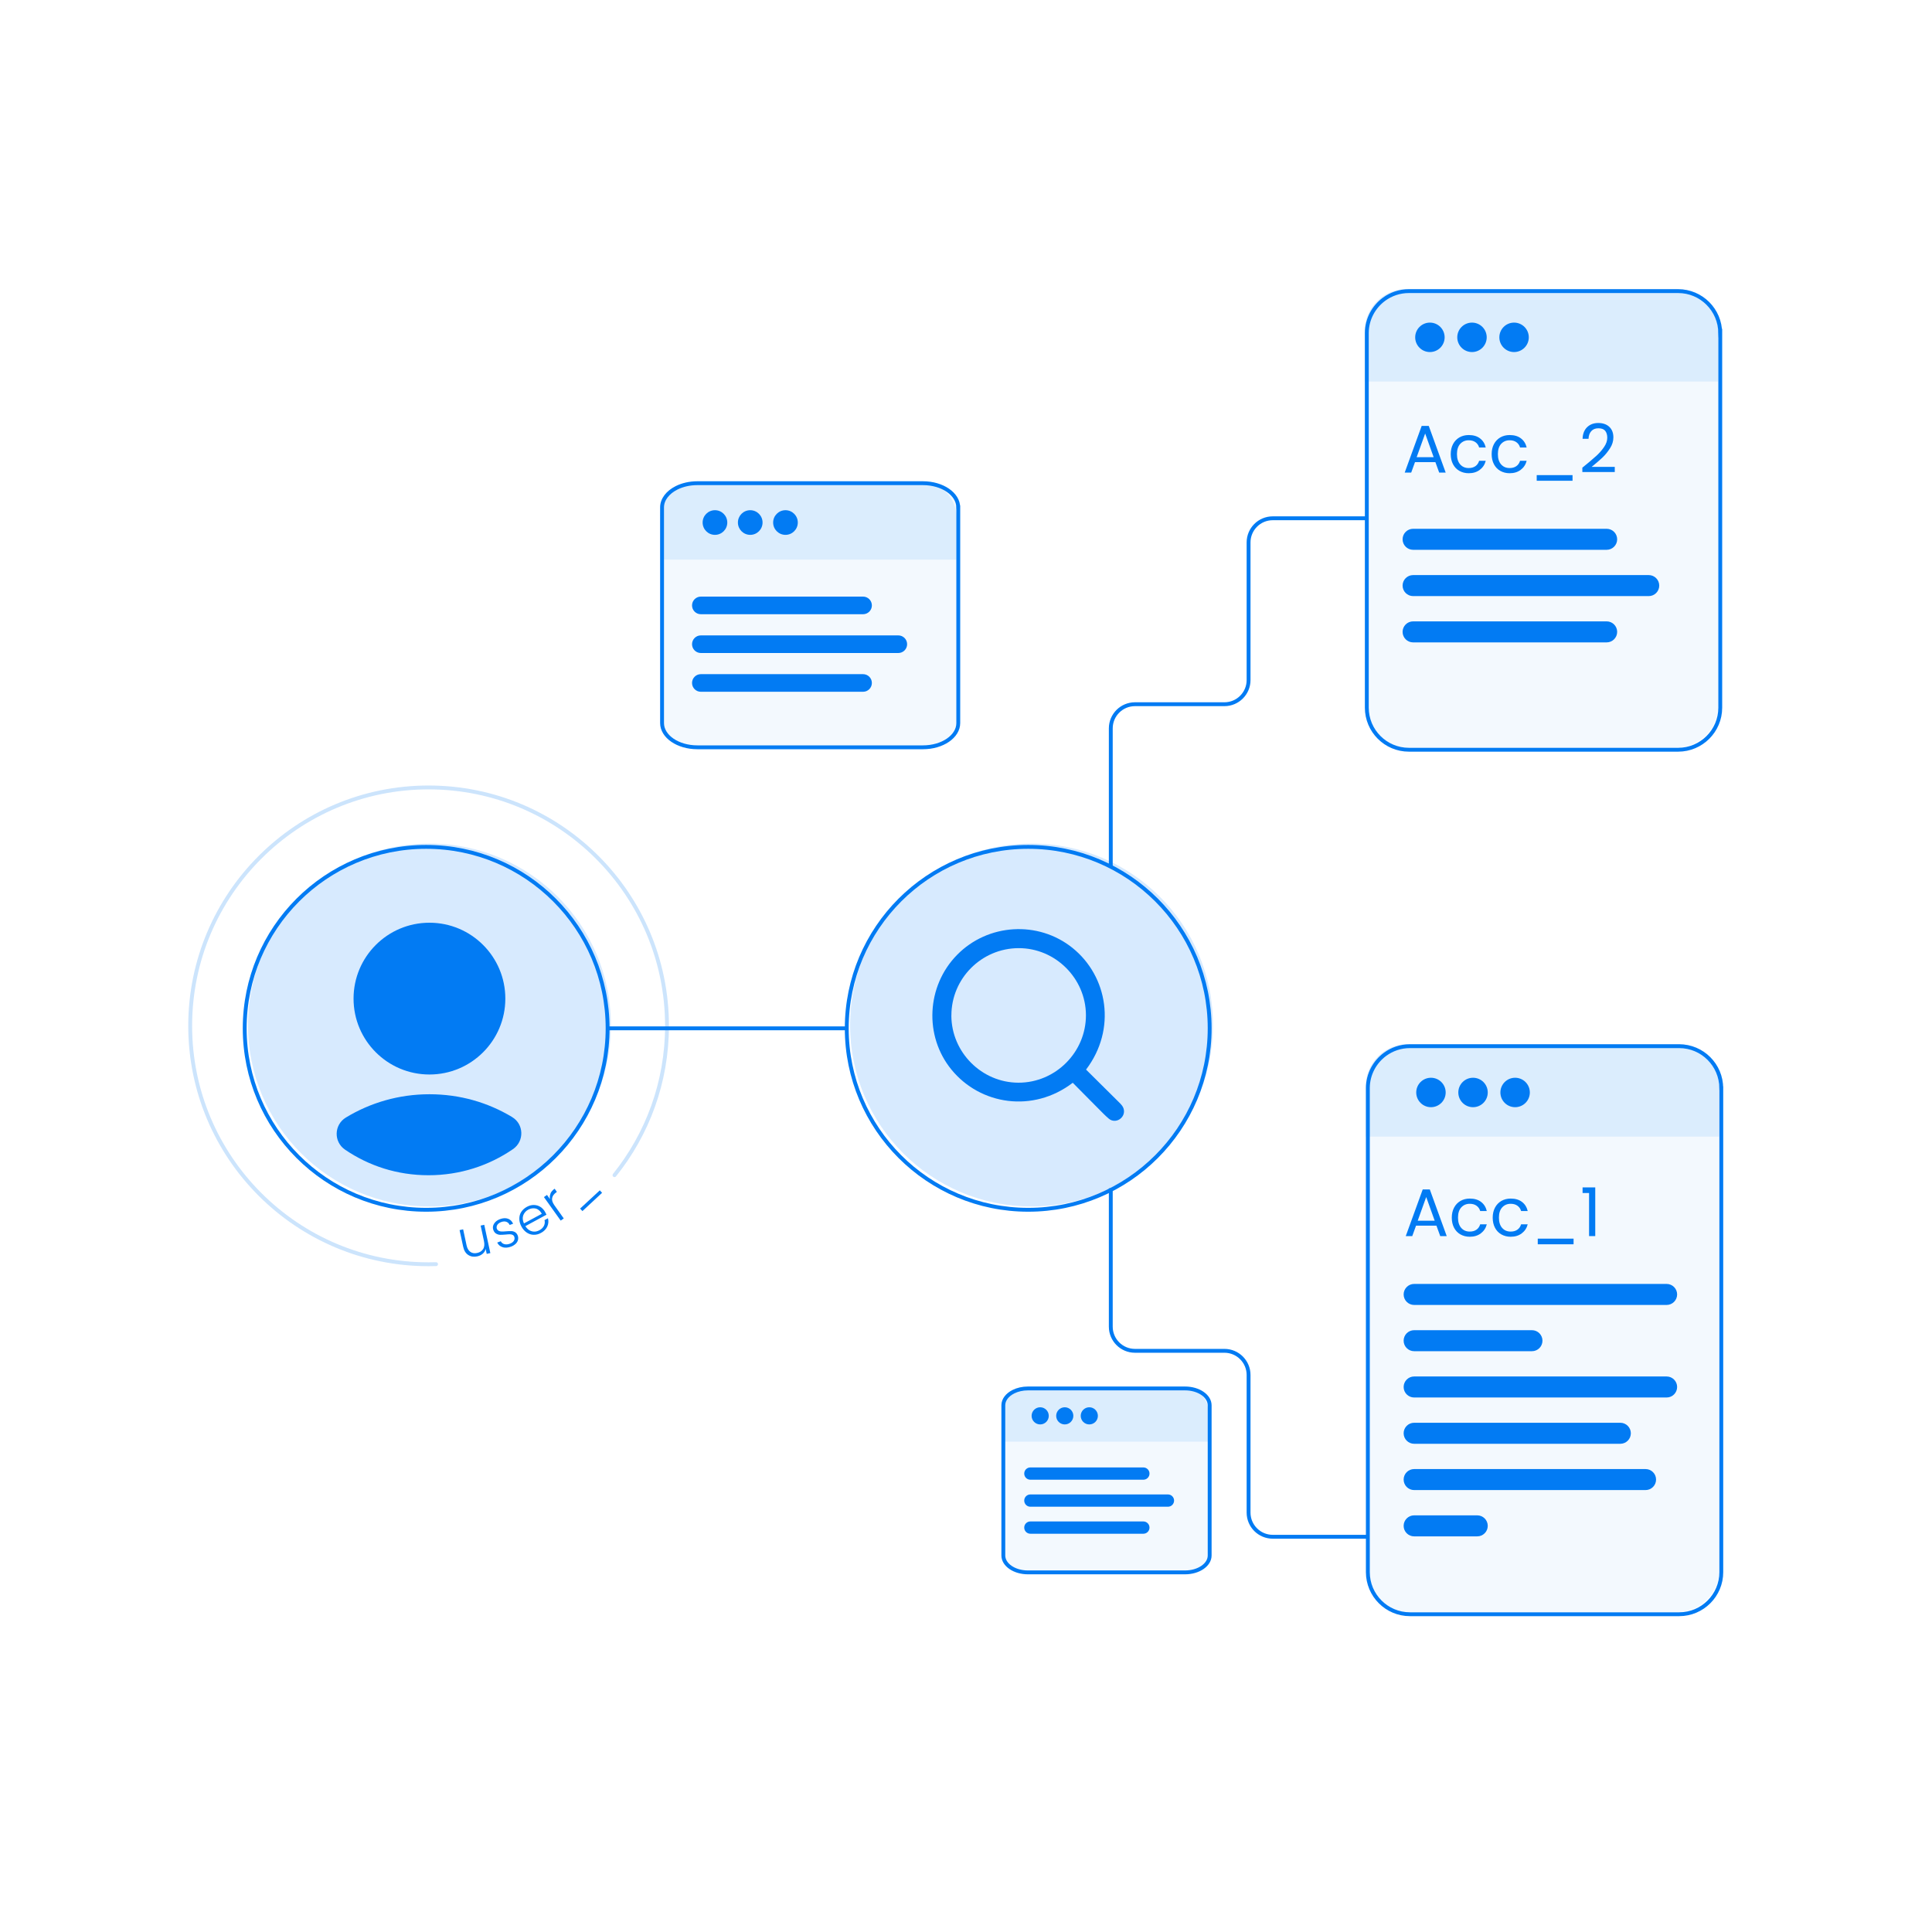 <svg width="500" height="500" viewBox="0 0 500 500" fill="none" xmlns="http://www.w3.org/2000/svg">
<g opacity="0.05">
<path d="M434.03 270.2H364.34C358.326 270.2 353.45 275.076 353.45 281.09V406.32C353.45 412.334 358.326 417.21 364.34 417.21H434.03C440.045 417.21 444.92 412.334 444.92 406.32V281.09C444.92 275.076 440.045 270.2 434.03 270.2Z" fill="#027BF3"/>
</g>
<path d="M445.47 281.64V406.87C445.47 412.88 440.59 417.76 434.58 417.76H364.89C358.88 417.76 354 412.88 354 406.87V281.56C354.02 277.99 355.78 274.82 358.46 272.85C360.26 271.53 362.48 270.75 364.88 270.75H434.57C440.58 270.75 445.46 275.63 445.46 281.64H445.47Z" stroke="#027BF3" stroke-miterlimit="10"/>
<path opacity="0.1" d="M364.34 270.2H434.03C440.04 270.2 444.92 275.08 444.92 281.09V294.16H353.45V281.09C353.45 275.08 358.33 270.2 364.34 270.2Z" fill="#027BF3"/>
<path d="M370.33 286.54C372.434 286.54 374.14 284.834 374.14 282.73C374.14 280.626 372.434 278.92 370.33 278.92C368.225 278.92 366.52 280.626 366.52 282.73C366.52 284.834 368.225 286.54 370.33 286.54Z" fill="#027BF3"/>
<path d="M381.22 286.54C383.324 286.54 385.03 284.834 385.03 282.73C385.03 280.626 383.324 278.92 381.22 278.92C379.116 278.92 377.41 280.626 377.41 282.73C377.41 284.834 379.116 286.54 381.22 286.54Z" fill="#027BF3"/>
<path d="M392.11 286.54C394.214 286.54 395.92 284.834 395.92 282.73C395.92 280.626 394.214 278.92 392.11 278.92C390.006 278.92 388.3 280.626 388.3 282.73C388.3 284.834 390.006 286.54 392.11 286.54Z" fill="#027BF3"/>
<path d="M371.76 317.2H366.47L365.49 319.9H363.81L368.2 307.82H370.03L374.41 319.9H372.73L371.75 317.2H371.76ZM371.3 315.92L369.1 309.79L366.9 315.92H371.3Z" fill="#027BF3"/>
<path d="M376.32 312.52C376.71 311.78 377.27 311.21 377.96 310.8C378.67 310.4 379.46 310.19 380.38 310.19C381.56 310.19 382.53 310.47 383.28 311.04C384.04 311.61 384.54 312.4 384.78 313.41H383.07C382.91 312.83 382.59 312.38 382.12 312.04C381.65 311.7 381.06 311.54 380.37 311.54C379.47 311.54 378.74 311.86 378.17 312.48C377.61 313.1 377.33 313.98 377.33 315.12C377.33 316.26 377.61 317.16 378.17 317.79C378.73 318.42 379.45 318.73 380.37 318.73C381.07 318.73 381.64 318.57 382.11 318.24C382.58 317.91 382.89 317.45 383.07 316.85H384.78C384.53 317.83 384.02 318.6 383.24 319.19C382.46 319.78 381.52 320.07 380.37 320.07C379.47 320.07 378.66 319.86 377.95 319.46C377.24 319.06 376.7 318.48 376.31 317.74C375.92 317 375.72 316.13 375.72 315.13C375.72 314.13 375.92 313.28 376.31 312.54H376.32V312.52Z" fill="#027BF3"/>
<path d="M386.91 312.52C387.3 311.78 387.86 311.21 388.55 310.8C389.26 310.4 390.05 310.19 390.97 310.19C392.15 310.19 393.12 310.47 393.87 311.04C394.63 311.61 395.13 312.4 395.37 313.41H393.66C393.5 312.83 393.18 312.38 392.71 312.04C392.24 311.7 391.65 311.54 390.96 311.54C390.06 311.54 389.33 311.86 388.76 312.48C388.2 313.1 387.92 313.98 387.92 315.12C387.92 316.26 388.2 317.16 388.76 317.79C389.32 318.42 390.04 318.73 390.96 318.73C391.66 318.73 392.23 318.57 392.7 318.24C393.17 317.91 393.48 317.45 393.66 316.85H395.37C395.12 317.83 394.61 318.6 393.83 319.19C393.05 319.78 392.11 320.07 390.96 320.07C390.06 320.07 389.25 319.86 388.54 319.46C387.83 319.06 387.29 318.48 386.9 317.74C386.51 317 386.31 316.13 386.31 315.13C386.31 314.13 386.51 313.28 386.9 312.54H386.91V312.52Z" fill="#027BF3"/>
<path d="M407.24 320.56V322.02H397.97V320.56H407.24Z" fill="#027BF3"/>
<path d="M409.57 308.75V307.3H412.85V319.9H411.25V308.75H409.57Z" fill="#027BF3"/>
<path d="M365.98 332.28H431.32C432.82 332.28 434.04 333.5 434.04 335C434.04 336.5 432.82 337.72 431.32 337.72H365.98C364.48 337.72 363.26 336.5 363.26 335C363.26 333.5 364.48 332.28 365.98 332.28Z" fill="#027BF3"/>
<path d="M365.98 344.25H396.47C397.97 344.25 399.19 345.47 399.19 346.97C399.19 348.47 397.97 349.69 396.47 349.69H365.98C364.48 349.69 363.26 348.47 363.26 346.97C363.26 345.47 364.48 344.25 365.98 344.25Z" fill="#027BF3"/>
<path d="M365.98 356.23H431.32C432.82 356.23 434.04 357.45 434.04 358.95C434.04 360.45 432.82 361.67 431.32 361.67H365.98C364.48 361.67 363.26 360.45 363.26 358.95C363.26 357.45 364.48 356.23 365.98 356.23Z" fill="#027BF3"/>
<path d="M365.98 368.21H419.34C420.84 368.21 422.06 369.43 422.06 370.93C422.06 372.43 420.84 373.65 419.34 373.65H365.98C364.48 373.65 363.26 372.43 363.26 370.93C363.26 369.43 364.48 368.21 365.98 368.21Z" fill="#027BF3"/>
<path d="M365.98 380.19H425.87C427.37 380.19 428.59 381.41 428.59 382.91C428.59 384.41 427.37 385.63 425.87 385.63H365.98C364.48 385.63 363.26 384.41 363.26 382.91C363.26 381.41 364.48 380.19 365.98 380.19Z" fill="#027BF3"/>
<path d="M365.98 392.17H382.31C383.81 392.17 385.03 393.39 385.03 394.89C385.03 396.39 383.81 397.61 382.31 397.61H365.98C364.48 397.61 363.26 396.39 363.26 394.89C363.26 393.39 364.48 392.17 365.98 392.17Z" fill="#027BF3"/>
<g opacity="0.05">
<path d="M433.76 74.78H364.07C358.055 74.78 353.18 79.656 353.18 85.67V182.59C353.18 188.604 358.055 193.48 364.07 193.48H433.76C439.774 193.48 444.65 188.604 444.65 182.59V85.67C444.65 79.656 439.774 74.78 433.76 74.78Z" fill="#027BF3"/>
</g>
<path d="M445.2 86.22V183.14C445.2 189.15 440.32 194.03 434.31 194.03H364.62C358.61 194.03 353.73 189.15 353.73 183.14V86.15C353.75 82.58 355.51 79.41 358.19 77.44C359.99 76.12 362.21 75.34 364.61 75.34H434.3C440.31 75.34 445.19 80.22 445.19 86.23L445.2 86.22Z" stroke="#027BF3" stroke-miterlimit="10"/>
<path opacity="0.1" d="M364.07 74.78H433.76C439.77 74.78 444.65 79.66 444.65 85.67V98.74H353.18V85.67C353.18 79.66 358.06 74.78 364.07 74.78Z" fill="#027BF3"/>
<path d="M370.06 91.11C372.164 91.11 373.87 89.404 373.87 87.3C373.87 85.196 372.164 83.49 370.06 83.49C367.956 83.49 366.25 85.196 366.25 87.3C366.25 89.404 367.956 91.11 370.06 91.11Z" fill="#027BF3"/>
<path d="M380.95 91.11C383.054 91.11 384.76 89.404 384.76 87.3C384.76 85.196 383.054 83.49 380.95 83.49C378.845 83.49 377.14 85.196 377.14 87.3C377.14 89.404 378.845 91.11 380.95 91.11Z" fill="#027BF3"/>
<path d="M391.84 91.11C393.944 91.11 395.65 89.404 395.65 87.3C395.65 85.196 393.944 83.49 391.84 83.49C389.736 83.49 388.03 85.196 388.03 87.3C388.03 89.404 389.736 91.11 391.84 91.11Z" fill="#027BF3"/>
<path d="M371.49 119.6H366.2L365.22 122.3H363.54L367.93 110.22H369.76L374.14 122.3H372.46L371.48 119.6H371.49ZM371.03 118.32L368.83 112.19L366.63 118.32H371.03Z" fill="#027BF3"/>
<path d="M376.05 114.92C376.44 114.18 377 113.61 377.69 113.2C378.4 112.8 379.19 112.59 380.11 112.59C381.29 112.59 382.26 112.87 383.01 113.44C383.77 114.01 384.27 114.8 384.51 115.81H382.8C382.64 115.23 382.32 114.78 381.85 114.44C381.38 114.1 380.79 113.94 380.1 113.94C379.2 113.94 378.47 114.26 377.9 114.88C377.34 115.5 377.06 116.38 377.06 117.52C377.06 118.66 377.34 119.56 377.9 120.19C378.46 120.82 379.18 121.13 380.1 121.13C380.8 121.13 381.37 120.97 381.84 120.64C382.31 120.31 382.62 119.85 382.8 119.25H384.51C384.26 120.23 383.75 121 382.97 121.59C382.19 122.18 381.25 122.47 380.1 122.47C379.2 122.47 378.39 122.26 377.68 121.86C376.97 121.46 376.43 120.88 376.04 120.14C375.65 119.4 375.45 118.53 375.45 117.53C375.45 116.53 375.65 115.68 376.04 114.94H376.05V114.92Z" fill="#027BF3"/>
<path d="M386.64 114.92C387.03 114.18 387.59 113.61 388.28 113.2C388.99 112.8 389.78 112.59 390.7 112.59C391.88 112.59 392.85 112.87 393.6 113.44C394.36 114.01 394.86 114.8 395.1 115.81H393.39C393.23 115.23 392.91 114.78 392.44 114.44C391.97 114.1 391.38 113.94 390.69 113.94C389.79 113.94 389.06 114.26 388.49 114.88C387.93 115.5 387.65 116.38 387.65 117.52C387.65 118.66 387.93 119.56 388.49 120.19C389.05 120.82 389.77 121.13 390.69 121.13C391.39 121.13 391.96 120.97 392.43 120.64C392.9 120.31 393.21 119.85 393.39 119.25H395.1C394.85 120.23 394.34 121 393.56 121.59C392.78 122.18 391.84 122.47 390.69 122.47C389.79 122.47 388.98 122.26 388.27 121.86C387.56 121.46 387.02 120.88 386.63 120.14C386.24 119.4 386.04 118.53 386.04 117.53C386.04 116.53 386.24 115.68 386.63 114.94H386.64V114.92Z" fill="#027BF3"/>
<path d="M406.97 122.96V124.42H397.7V122.96H406.97Z" fill="#027BF3"/>
<path d="M412.99 118.11C413.83 117.35 414.54 116.55 415.1 115.73C415.68 114.9 415.96 114.09 415.96 113.28C415.96 112.53 415.77 111.93 415.42 111.49C415.05 111.05 414.46 110.84 413.66 110.84C412.86 110.84 412.26 111.09 411.82 111.58C411.38 112.07 411.14 112.73 411.11 113.56H409.57C409.61 112.26 410.02 111.25 410.76 110.54C411.5 109.83 412.46 109.47 413.63 109.47C414.8 109.47 415.78 109.8 416.48 110.46C417.19 111.12 417.54 112.04 417.54 113.19C417.54 114.16 417.26 115.1 416.68 116C416.1 116.91 415.45 117.71 414.72 118.41C413.99 119.1 413.05 119.9 411.91 120.83H417.9V122.16H409.51V121.03C410.98 119.84 412.15 118.87 412.97 118.11H412.98H412.99Z" fill="#027BF3"/>
<path d="M365.71 136.85H415.8C417.3 136.85 418.52 138.07 418.52 139.57C418.52 141.07 417.3 142.29 415.8 142.29H365.71C364.21 142.29 362.99 141.07 362.99 139.57C362.99 138.07 364.21 136.85 365.71 136.85Z" fill="#027BF3"/>
<path d="M365.71 148.83H426.69C428.19 148.83 429.41 150.05 429.41 151.55C429.41 153.05 428.19 154.27 426.69 154.27H365.71C364.21 154.27 362.99 153.05 362.99 151.55C362.99 150.05 364.21 148.83 365.71 148.83Z" fill="#027BF3"/>
<path d="M365.71 160.81H415.8C417.3 160.81 418.52 162.03 418.52 163.53C418.52 165.03 417.3 166.25 415.8 166.25H365.71C364.21 166.25 362.99 165.03 362.99 163.53C362.99 162.03 364.21 160.81 365.71 160.81Z" fill="#027BF3"/>
<path opacity="0.16" d="M111.14 312.23C137.075 312.23 158.1 291.205 158.1 265.27C158.1 239.335 137.075 218.31 111.14 218.31C85.204 218.31 64.18 239.335 64.18 265.27C64.18 291.205 85.204 312.23 111.14 312.23Z" fill="#027BF3"/>
<path d="M125.33 317.01L126.9 324.3L125.96 324.5L125.69 323.22C125.57 323.72 125.31 324.14 124.92 324.47C124.53 324.81 124.05 325.03 123.5 325.15C122.63 325.34 121.86 325.22 121.19 324.79C120.52 324.36 120.08 323.65 119.86 322.62L118.94 318.35L119.86 318.15L120.75 322.3C120.92 323.09 121.25 323.65 121.74 323.99C122.22 324.33 122.82 324.42 123.5 324.26C124.2 324.11 124.71 323.76 125.04 323.24C125.37 322.72 125.43 322.01 125.24 321.14L124.39 317.18L125.33 316.98V317.01Z" fill="#027BF3"/>
<path d="M130.1 322.77C129.45 322.58 128.97 322.19 128.68 321.57L129.6 321.23C129.79 321.61 130.1 321.86 130.51 321.98C130.94 322.1 131.42 322.07 131.98 321.86C132.48 321.67 132.8 321.42 133 321.09C133.19 320.75 133.22 320.42 133.1 320.08C133.01 319.84 132.86 319.67 132.66 319.58C132.46 319.48 132.22 319.43 131.94 319.43C131.66 319.43 131.33 319.45 130.88 319.5C130.32 319.55 129.84 319.57 129.46 319.57C129.08 319.57 128.73 319.45 128.4 319.26C128.07 319.07 127.84 318.76 127.67 318.3C127.55 317.96 127.53 317.6 127.62 317.24C127.72 316.88 127.93 316.54 128.23 316.23C128.54 315.92 128.95 315.68 129.43 315.5C130.18 315.23 130.86 315.19 131.46 315.4C132.06 315.61 132.5 316.05 132.79 316.7L131.9 317.02C131.73 316.63 131.44 316.35 131.05 316.2C130.66 316.06 130.21 316.08 129.7 316.27C129.26 316.44 128.91 316.68 128.71 317C128.51 317.32 128.47 317.63 128.57 317.96C128.67 318.23 128.84 318.42 129.07 318.54C129.3 318.66 129.57 318.71 129.84 318.71C130.13 318.71 130.51 318.71 130.97 318.66C131.53 318.61 131.98 318.59 132.32 318.61C132.66 318.61 132.99 318.71 133.29 318.88C133.59 319.05 133.82 319.34 133.99 319.75C134.13 320.13 134.14 320.5 134.06 320.88C133.96 321.26 133.77 321.6 133.46 321.89C133.15 322.18 132.76 322.44 132.28 322.62C131.48 322.91 130.76 322.98 130.11 322.79L130.09 322.76L130.1 322.77Z" fill="#027BF3"/>
<path d="M141.42 314.37L135.97 317.32C136.26 317.8 136.62 318.16 137.03 318.4C137.44 318.64 137.87 318.74 138.31 318.74C138.75 318.74 139.2 318.6 139.61 318.38C140.16 318.09 140.53 317.7 140.77 317.24C140.99 316.78 141.06 316.28 140.92 315.77L141.81 315.29C142 316.02 141.95 316.72 141.64 317.41C141.33 318.1 140.79 318.66 140 319.08C139.39 319.42 138.75 319.58 138.12 319.56C137.49 319.56 136.89 319.36 136.34 319C135.79 318.64 135.33 318.13 134.96 317.45C134.59 316.77 134.4 316.1 134.4 315.43C134.4 314.76 134.55 314.17 134.9 313.64C135.25 313.11 135.72 312.67 136.35 312.33C136.98 311.99 137.6 311.83 138.21 311.85C138.82 311.87 139.39 312.04 139.88 312.36C140.37 312.68 140.79 313.13 141.09 313.69C141.24 313.98 141.36 314.2 141.43 314.36L141.41 314.38L141.42 314.37ZM139.25 313.03C138.86 312.79 138.45 312.69 137.99 312.71C137.55 312.71 137.12 312.85 136.69 313.07C136.06 313.41 135.65 313.91 135.41 314.54C135.19 315.17 135.26 315.87 135.6 316.62L140.21 314.13C139.95 313.63 139.63 313.28 139.24 313.04H139.26L139.25 313.03Z" fill="#027BF3"/>
<path d="M142.46 308.87C142.66 308.41 143.02 308 143.54 307.64L144.12 308.46L143.92 308.61C143.36 309.02 143.01 309.48 142.9 310.03C142.78 310.58 142.97 311.21 143.48 311.93L145.9 315.33L145.11 315.89L140.77 309.81L141.56 309.25L142.33 310.33C142.23 309.83 142.28 309.36 142.48 308.9L142.46 308.88V308.87Z" fill="#027BF3"/>
<path d="M155.22 308.05L155.82 308.7L150.73 313.43L150.13 312.78L155.24 308.05H155.22Z" fill="#027BF3"/>
<path d="M111.14 278.08C121.987 278.08 130.78 269.287 130.78 258.44C130.78 247.593 121.987 238.8 111.14 238.8C100.293 238.8 91.5 247.593 91.5 258.44C91.5 269.287 100.293 278.08 111.14 278.08Z" fill="#027BF3"/>
<path d="M132.51 289.08C135.62 290.92 135.74 295.35 132.75 297.4C126.53 301.67 119.02 304.15 110.91 304.15C102.8 304.15 95.47 301.73 89.31 297.54C86.32 295.51 86.42 291.1 89.51 289.22C95.81 285.39 103.22 283.19 111.13 283.19C119.04 283.19 126.24 285.32 132.49 289.06L132.51 289.08Z" fill="#027BF3"/>
<path d="M110.29 313.09C136.225 313.09 157.25 292.065 157.25 266.13C157.25 240.195 136.225 219.17 110.29 219.17C84.355 219.17 63.33 240.195 63.33 266.13C63.33 292.065 84.355 313.09 110.29 313.09Z" stroke="#027BF3" stroke-miterlimit="10"/>
<path opacity="0.2" d="M112.85 327.16C112.22 327.18 111.57 327.19 110.92 327.19C76.85 327.19 49.22 299.56 49.22 265.49C49.22 231.42 76.85 203.79 110.92 203.79C144.99 203.79 172.62 231.42 172.62 265.49C172.62 280.11 167.53 293.55 159.03 304.13" stroke="#027BF3" stroke-miterlimit="10" stroke-linecap="round"/>
<path opacity="0.16" d="M266.96 312.23C292.895 312.23 313.92 291.205 313.92 265.27C313.92 239.335 292.895 218.31 266.96 218.31C241.025 218.31 220 239.335 220 265.27C220 291.205 241.025 312.23 266.96 312.23Z" fill="#027BF3"/>
<path d="M266.1 313.09C292.035 313.09 313.06 292.065 313.06 266.13C313.06 240.195 292.035 219.17 266.1 219.17C240.164 219.17 219.14 240.195 219.14 266.13C219.14 292.065 240.164 313.09 266.1 313.09Z" stroke="#027BF3" stroke-miterlimit="10"/>
<g opacity="0.05">
<path d="M180.01 124.74H238.41C243.45 124.74 247.54 127.55 247.54 131.01V186.82C247.54 190.28 243.45 193.09 238.41 193.09H180.01C174.97 193.09 170.88 190.28 170.88 186.82V131.01C170.88 127.55 174.97 124.74 180.01 124.74Z" fill="#027BF3"/>
</g>
<path d="M248 131.32V187.13C248 190.59 243.91 193.4 238.87 193.4H180.47C175.43 193.4 171.34 190.59 171.34 187.13V131.28C171.36 129.22 172.83 127.4 175.08 126.26C176.59 125.5 178.45 125.05 180.46 125.05H238.86C243.9 125.05 247.99 127.86 247.99 131.32H248Z" stroke="#027BF3" stroke-miterlimit="10"/>
<path opacity="0.1" d="M180.01 124.74H238.41C243.45 124.74 247.54 128.83 247.54 133.87V144.82H170.88V133.87C170.88 128.83 174.97 124.74 180.01 124.74Z" fill="#027BF3"/>
<path d="M185.03 138.42C186.792 138.42 188.22 136.992 188.22 135.23C188.22 133.468 186.792 132.04 185.03 132.04C183.268 132.04 181.84 133.468 181.84 135.23C181.84 136.992 183.268 138.42 185.03 138.42Z" fill="#027BF3"/>
<path d="M194.16 138.42C195.922 138.42 197.35 136.992 197.35 135.23C197.35 133.468 195.922 132.04 194.16 132.04C192.398 132.04 190.97 133.468 190.97 135.23C190.97 136.992 192.398 138.42 194.16 138.42Z" fill="#027BF3"/>
<path d="M203.28 138.42C205.042 138.42 206.47 136.992 206.47 135.23C206.47 133.468 205.042 132.04 203.28 132.04C201.518 132.04 200.09 133.468 200.09 135.23C200.09 136.992 201.518 138.42 203.28 138.42Z" fill="#027BF3"/>
<path d="M181.38 154.4H223.36C224.62 154.4 225.64 155.42 225.64 156.68C225.64 157.94 224.62 158.96 223.36 158.96H181.38C180.12 158.96 179.1 157.94 179.1 156.68C179.1 155.42 180.12 154.4 181.38 154.4Z" fill="#027BF3"/>
<path d="M181.38 164.44H232.48C233.74 164.44 234.76 165.46 234.76 166.72C234.76 167.98 233.74 169 232.48 169H181.38C180.12 169 179.1 167.98 179.1 166.72C179.1 165.46 180.12 164.44 181.38 164.44Z" fill="#027BF3"/>
<path d="M181.38 174.47H223.36C224.62 174.47 225.64 175.49 225.64 176.75C225.64 178.01 224.62 179.03 223.36 179.03H181.38C180.12 179.03 179.1 178.01 179.1 176.75C179.1 175.49 180.12 174.47 181.38 174.47Z" fill="#027BF3"/>
<g opacity="0.05">
<path d="M265.7 359.11H306.38C309.89 359.11 312.74 361.07 312.74 363.48V402.35C312.74 404.76 309.89 406.72 306.38 406.72H265.7C262.19 406.72 259.34 404.76 259.34 402.35V363.48C259.34 361.07 262.19 359.11 265.7 359.11Z" fill="#027BF3"/>
</g>
<path d="M313.06 363.69V402.56C313.06 404.97 310.21 406.93 306.7 406.93H266.02C262.51 406.93 259.66 404.97 259.66 402.56V363.66C259.67 362.23 260.7 360.96 262.27 360.17C263.32 359.64 264.62 359.33 266.02 359.33H306.7C310.21 359.33 313.06 361.29 313.06 363.7V363.69Z" stroke="#027BF3" stroke-miterlimit="10"/>
<path opacity="0.1" d="M265.7 359.11H306.38C309.89 359.11 312.74 361.96 312.74 365.47V373.1H259.34V365.47C259.34 361.96 262.19 359.11 265.7 359.11Z" fill="#027BF3"/>
<path d="M269.2 368.64C270.427 368.64 271.42 367.646 271.42 366.42C271.42 365.194 270.427 364.2 269.2 364.2C267.974 364.2 266.98 365.194 266.98 366.42C266.98 367.646 267.974 368.64 269.2 368.64Z" fill="#027BF3"/>
<path d="M275.56 368.64C276.786 368.64 277.78 367.646 277.78 366.42C277.78 365.194 276.786 364.2 275.56 364.2C274.334 364.2 273.34 365.194 273.34 366.42C273.34 367.646 274.334 368.64 275.56 368.64Z" fill="#027BF3"/>
<path d="M281.91 368.64C283.137 368.64 284.13 367.646 284.13 366.42C284.13 365.194 283.137 364.2 281.91 364.2C280.684 364.2 279.69 365.194 279.69 366.42C279.69 367.646 280.684 368.64 281.91 368.64Z" fill="#027BF3"/>
<path d="M266.66 379.77H295.9C296.78 379.77 297.49 380.48 297.49 381.36C297.49 382.24 296.78 382.95 295.9 382.95H266.66C265.78 382.95 265.07 382.24 265.07 381.36C265.07 380.48 265.78 379.77 266.66 379.77Z" fill="#027BF3"/>
<path d="M266.66 386.76H302.26C303.14 386.76 303.85 387.47 303.85 388.35C303.85 389.23 303.14 389.94 302.26 389.94H266.66C265.78 389.94 265.07 389.23 265.07 388.35C265.07 387.47 265.78 386.76 266.66 386.76Z" fill="#027BF3"/>
<path d="M266.66 393.75H295.9C296.78 393.75 297.49 394.46 297.49 395.34C297.49 396.22 296.78 396.93 295.9 396.93H266.66C265.78 396.93 265.07 396.22 265.07 395.34C265.07 394.46 265.78 393.75 266.66 393.75Z" fill="#027BF3"/>
<path d="M157.25 266.13H219.14" stroke="#027BF3" stroke-miterlimit="10"/>
<path d="M287.47 224.31V188.5C287.47 185.05 290.27 182.25 293.72 182.25H316.88C320.33 182.25 323.13 179.45 323.13 176V140.38C323.13 136.93 325.93 134.13 329.38 134.13H354.01" stroke="#027BF3" stroke-miterlimit="10"/>
<path d="M287.47 307.53V343.34C287.47 346.79 290.27 349.59 293.72 349.59H316.88C320.33 349.59 323.13 352.39 323.13 355.84V391.46C323.13 394.91 325.93 397.71 329.38 397.71H354.01" stroke="#027BF3" stroke-miterlimit="10"/>
<path d="M281.08 276.82C283.88 279.6 286.7 282.39 289.51 285.18C289.82 285.49 290.15 285.8 290.4 286.15C291.13 287.15 291.04 288.43 290.21 289.29C289.35 290.19 287.97 290.36 286.98 289.53C286 288.71 285.13 287.77 284.22 286.87C282.01 284.66 279.82 282.43 277.63 280.22C267.36 288.08 253.71 285.98 246.22 276.8C239.14 268.12 239.75 255.21 247.69 247.12C255.68 238.98 268.69 238.2 277.55 245.31C286.69 252.65 289.03 266.32 281.07 276.81L281.08 276.82ZM246.21 262.82C246.23 272.33 254.06 280.18 263.56 280.2C273.18 280.22 281.08 272.29 281.04 262.68C280.99 253.18 273.11 245.35 263.62 245.38C254.01 245.41 246.2 253.24 246.22 262.83L246.21 262.82Z" fill="#027BF3"/>
</svg>
